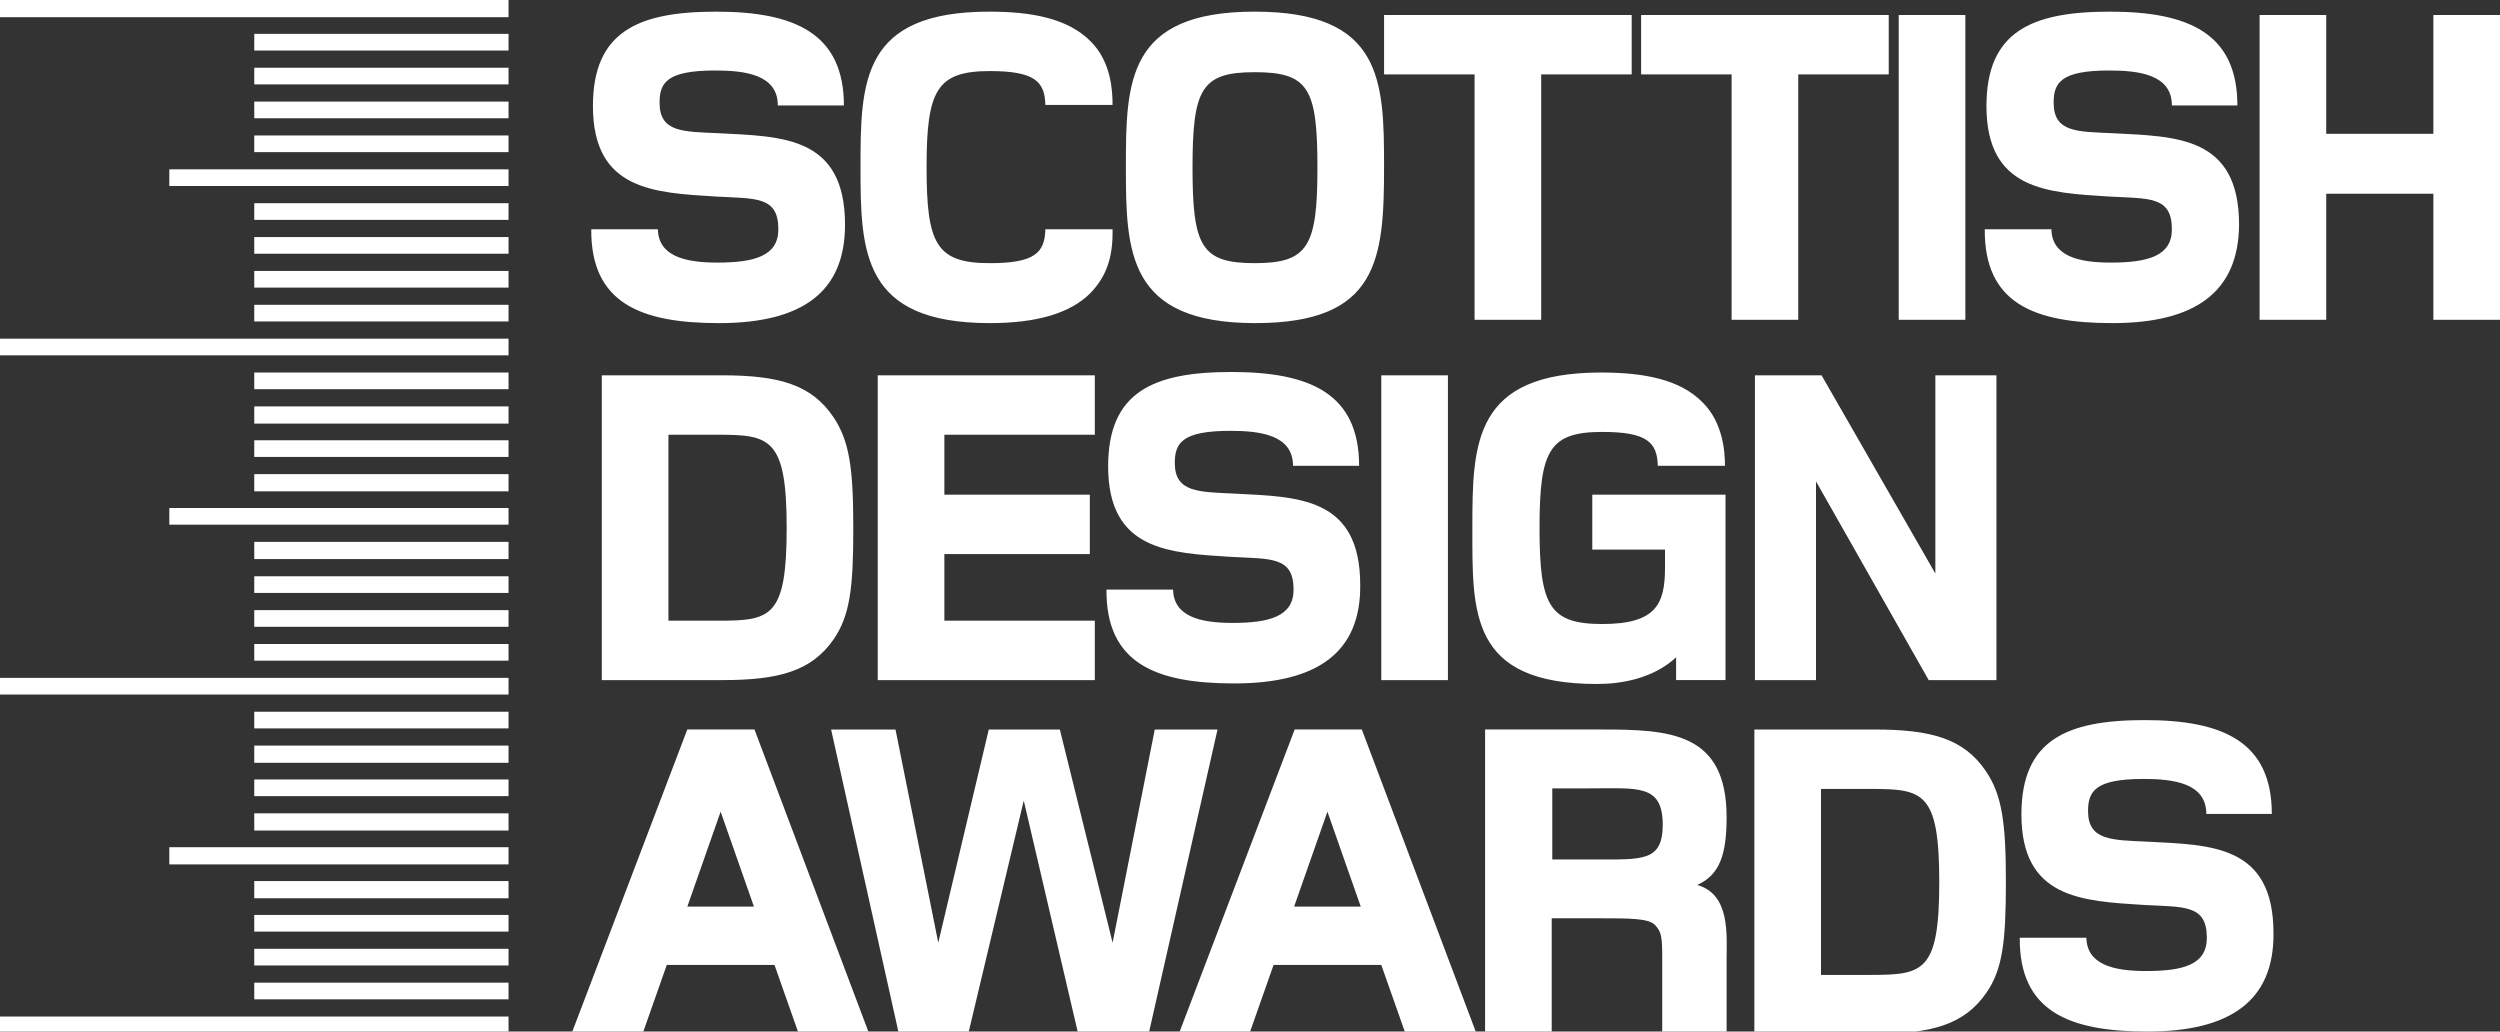 <svg xmlns="http://www.w3.org/2000/svg" width="136.454" height="56.303" viewBox="58.909 108.969 136.454 56.303"><rect x="58.909" y="108.969" width="136.454" height="56.303" fill="#333333" stroke="none"/><path fill="#FFF" d="M98.151 126.605c-4.273 0-7-1.091-6.97-5.121h3.636c.03 1.455 1.455 1.818 3.243 1.818 2.03 0 3.333-.363 3.333-1.818 0-1.818-1.242-1.667-3.424-1.788-3.364-.212-6.697-.333-6.697-4.939 0-4.061 2.455-5.152 6.728-5.152 4.272 0 6.97 1.182 6.97 5.121h-3.606c0-1.697-1.818-1.909-3.424-1.909-2.637 0-3.031.667-3.031 1.757 0 1.636 1.303 1.576 3.243 1.667 3.455.182 6.879.152 6.879 5-.001 3.668-2.335 5.364-6.88 5.364M118.423 124.969c-1.091 1.091-2.909 1.636-5.485 1.636-6.969 0-7.061-3.879-7.061-8.515 0-4.667.061-8.485 7.03-8.485 2.303 0 4.303.364 5.545 1.636 1.122 1.122 1.182 2.728 1.182 3.455h-3.667c-.03-1.272-.576-1.848-3.03-1.848-2.909 0-3.454 1.061-3.454 5.242s.515 5.243 3.454 5.243c2.455 0 3-.576 3.03-1.849h3.667c.032 1.516-.332 2.576-1.211 3.485M127.393 112.909c-2.909 0-3.394.909-3.394 5.212s.485 5.212 3.394 5.212c2.909 0 3.424-.909 3.424-5.212 0-4.333-.484-5.212-3.424-5.212m.03 13.696c-6.97 0-7.061-3.879-7.061-8.515 0-4.667.061-8.485 7.03-8.485s7.061 3.758 7.061 8.455c.001 5.061-.302 8.545-7.03 8.545M143.029 113.03v13.394h-3.635V113.03h-4.94v-3.242h13.515v3.242zM157.06 113.03v13.394h-3.637V113.03h-4.94v-3.242h13.516v3.242zM162.544 109.788h3.637v16.636h-3.637zM174.211 126.605c-4.303 0-7-1.091-6.97-5.121h3.637c.03 1.455 1.455 1.818 3.242 1.818 2.03 0 3.334-.363 3.334-1.818 0-1.818-1.243-1.667-3.425-1.788-3.364-.212-6.696-.333-6.696-4.939 0-4.061 2.454-5.152 6.727-5.152 4.303 0 6.97 1.182 6.97 5.121h-3.575c0-1.697-1.818-1.909-3.425-1.909-2.636 0-3.03.667-3.03 1.757 0 1.636 1.303 1.576 3.242 1.667 3.455.182 6.879.152 6.879 5-.031 3.668-2.395 5.364-6.91 5.364M191.726 126.424v-6.879h-5.848v6.879h-3.637v-16.636h3.637v6.484h5.848v-6.484h3.636v16.636zM98.09 132.697h-2.697v10.15h2.697c2.879 0 3.757-.15 3.757-5.061.001-4.908-.909-5.089-3.757-5.089m6.333 11.15c-1.212 1.758-3 2.243-6.091 2.243h-6.576v-16.636h6.545c3.091 0 4.879.484 6.091 2.271.879 1.304 1.091 2.789 1.091 6.061.001 3.274-.181 4.758-1.06 6.061M106.817 146.09v-16.635h11.849v3.242h-8.212v3.272h7.939v3.242h-7.939v3.636h8.212v3.243zM126.272 146.272c-4.273 0-7-1.091-6.97-5.121h3.636c.03 1.454 1.455 1.818 3.243 1.818 2.031 0 3.333-.364 3.333-1.818 0-1.818-1.242-1.667-3.424-1.788-3.364-.212-6.697-.333-6.697-4.939 0-4.061 2.455-5.151 6.728-5.151 4.302 0 6.97 1.183 6.97 5.122h-3.607c0-1.697-1.817-1.91-3.423-1.91-2.637 0-3.03.667-3.03 1.758 0 1.606 1.303 1.576 3.242 1.667 3.455.182 6.879.151 6.879 5 .029 3.666-2.335 5.362-6.88 5.362M134.302 129.455h3.637v16.636h-3.637zM150.394 146.09v-1.243c-1.243 1.152-2.971 1.455-4.304 1.455-6.97 0-6.817-3.879-6.817-8.516 0-4.636.061-8.484 7.029-8.484 2.303 0 4.303.363 5.546 1.637 1.121 1.121 1.212 2.727 1.212 3.455h-3.666c-.031-1.273-.576-1.85-3.031-1.85-2.908 0-3.424 1.031-3.424 5.242 0 4.213.516 5.243 3.424 5.243 2.971 0 3.425-1.121 3.425-3.091v-.97h-3.97v-3h7.272v10.121h-2.696zM164.181 146.09l-6.152-10.848v10.848h-3.333v-16.635h3.637l6.211 10.817v-10.817h3.334v16.635zM98.242 153.272l-1.818 5.182h3.636l-1.818-5.182zm4.273 12.151l-1.333-3.787h-5.879l-1.333 3.787h-3.88l6.333-16.637h3.667l6.272 16.637h-3.847zM121.938 148.787l-2.302 11.636-2.879-11.636h-3.879l-2.757 11.636-2.334-11.636h-3.515l3.697 16.606h3.788l3.03-12.727 2.97 12.727h3.848l3.758-16.606zM131.362 153.272l-1.818 5.182h3.637l-1.819-5.182zm4.274 12.151l-1.334-3.787h-5.879l-1.333 3.787h-3.849l6.333-16.637h3.666l6.273 16.637h-3.877zM145.604 152h-1.969v3.879h2.151c2.788 0 3.879.151 3.879-1.939-.029-2.183-1.363-1.94-4.061-1.94m4.032 13.423v-4.121c0-1.182-.031-1.455-.395-1.848-.363-.364-1.333-.364-3.182-.364h-2.455v6.333h-3.636v-16.637h6.333c3.758 0 6.849.152 6.849 4.789 0 2-.363 3.15-1.606 3.696 1.818.515 1.606 2.728 1.606 4.091v4.061h-3.514zM160.999 152.03h-2.697v10.151h2.697c2.879 0 3.758-.151 3.758-5.061 0-4.939-.879-5.09-3.758-5.09m6.334 11.121c-1.213 1.757-3 2.242-6.092 2.242h-6.576v-16.606h6.546c3.091 0 4.879.485 6.091 2.273.879 1.303 1.092 2.787 1.092 6.061 0 3.242-.183 4.757-1.061 6.03M176.12 165.272c-4.272 0-7-1.091-6.97-5.121h3.637c.03 1.454 1.454 1.818 3.242 1.818 2.03 0 3.333-.333 3.333-1.818 0-1.818-1.242-1.667-3.424-1.788-3.363-.212-6.697-.333-6.697-4.939 0-4.061 2.455-5.151 6.728-5.151s6.939 1.183 6.939 5.121h-3.575c0-1.696-1.818-1.909-3.425-1.909-2.636 0-3.03.667-3.03 1.758 0 1.605 1.303 1.576 3.242 1.666 3.455.183 6.879.152 6.879 5 .03 3.667-2.334 5.363-6.879 5.363M58.909 108.969h27.757v.939H58.909zM72.787 110.818h13.879v.909H72.787zM72.787 112.666h13.879v.909H72.787zM72.787 114.515h13.879v.909H72.787zM72.787 116.363h13.879v.909H72.787zM68.151 118.211h18.515v.909H68.151zM72.787 120.06h13.879v.909H72.787zM72.787 121.909h13.879v.909H72.787zM72.787 123.757h13.879v.909H72.787zM72.787 125.605h13.879v.909H72.787zM58.909 127.454h27.757v.909H58.909zM72.787 129.302h13.879v.909H72.787zM72.787 131.151h13.879v.939H72.787zM72.787 133h13.879v.909H72.787zM72.787 134.848h13.879v.938H72.787zM68.151 136.697h18.515v.908H68.151zM72.787 138.544h13.879v.939H72.787zM72.787 140.423h13.879v.909H72.787zM72.787 142.272h13.879v.909H72.787zM72.787 144.121h13.879v.909H72.787zM58.909 145.969h27.757v.909H58.909zM72.787 147.818h13.879v.908H72.787zM72.787 149.666h13.879v.939H72.787zM72.787 151.515h13.879v.908H72.787zM72.787 153.363h13.879v.939H72.787zM68.151 155.211h18.515v.939H68.151zM72.787 157.06h13.879v.939H72.787zM72.787 158.908h13.879v.91H72.787zM72.787 160.757h13.879v.908H72.787zM72.787 162.605h13.879v.91H72.787zM58.909 164.454h27.757v.909H58.909z"/></svg>